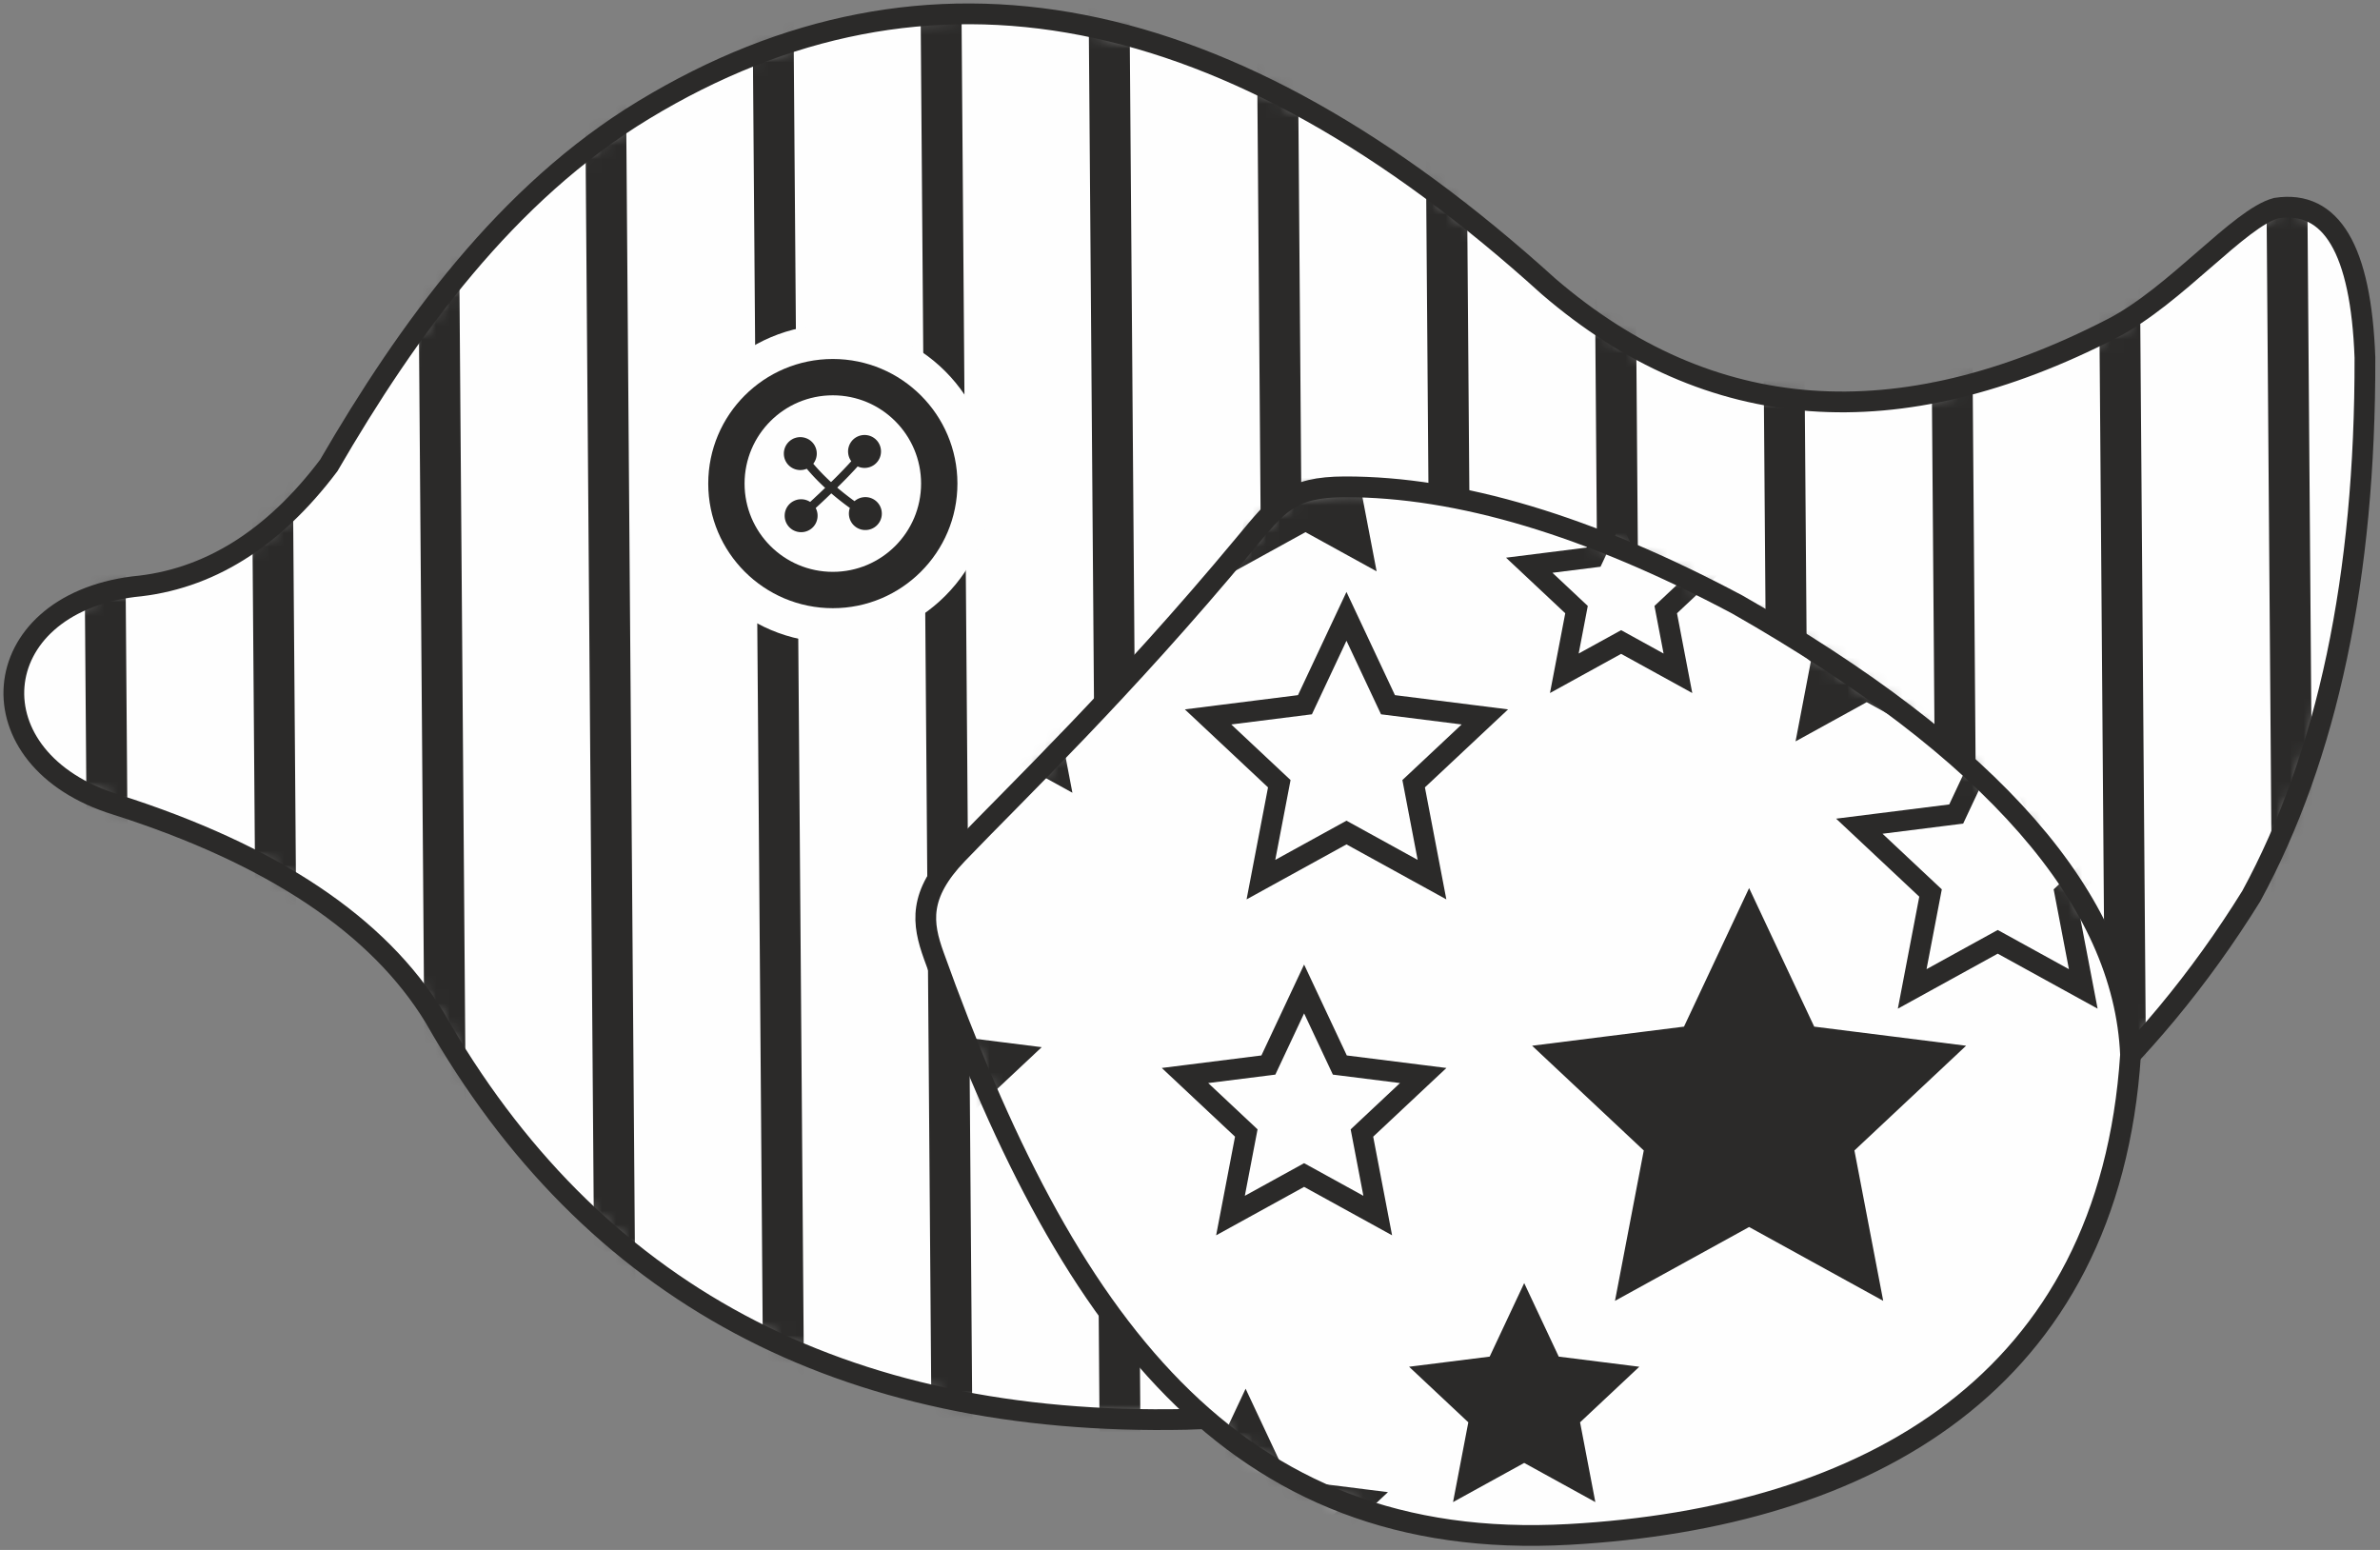 <?xml version="1.0" encoding="UTF-8"?> <svg xmlns="http://www.w3.org/2000/svg" width="172" height="112" viewBox="0 0 172 112" fill="none"><rect x="0" y="0" width="172" height="112" fill="#808080" stroke="none"/><path fill-rule="evenodd" clip-rule="evenodd" d="M164.501 15.038C161.859 15.73 157.189 21.392 152.674 23.717C137.148 31.714 123.562 30.709 111.917 20.701C88.821 -0.232 67.02 -4.483 46.515 7.947C36.628 13.94 29.491 23.76 23.757 33.638C19.727 38.981 15.026 41.9 9.653 42.395C-1.178 43.765 -2.114 54.9 8.393 58.147C19.686 61.748 27.356 66.869 31.402 73.51C42.71 93.398 60.81 103.084 85.702 102.568C122.135 101.378 147.801 88.773 162.699 64.752C168.208 54.62 170.946 41.65 170.911 25.841C170.624 18.031 168.487 14.43 164.501 15.038Z" fill="#FEFEFE"></path><mask id="mask0_31_2314" style="mask-type:luminance" maskUnits="userSpaceOnUse" x="1" y="1" width="170" height="102"><path d="M164.501 15.038C161.859 15.73 157.189 21.392 152.674 23.717C137.148 31.714 123.562 30.709 111.917 20.701C88.821 -0.232 67.02 -4.483 46.515 7.947C36.628 13.94 29.491 23.76 23.757 33.638C19.727 38.981 15.026 41.9 9.653 42.395C-1.178 43.765 -2.114 54.9 8.393 58.147C19.686 61.748 27.356 66.869 31.402 73.51C42.71 93.398 60.81 103.084 85.702 102.568C122.135 101.378 147.801 88.773 162.699 64.752C168.208 54.62 170.946 41.65 170.911 25.841C170.624 18.031 168.487 14.43 164.501 15.038Z" fill="white"></path></mask><g mask="url(#mask0_31_2314)"><path d="M8.676 -10.309L5.722 -10.287L6.628 107.607L9.581 107.584L8.676 -10.309Z" fill="#2B2A29"></path><path fill-rule="evenodd" clip-rule="evenodd" d="M17.867 -10.321C18.852 -10.329 19.836 -10.336 20.82 -10.344C21.122 28.954 21.424 68.252 21.726 107.55C20.742 107.557 19.757 107.565 18.773 107.572C18.471 68.274 18.169 28.977 17.867 -10.321Z" fill="#2B2A29"></path><path fill-rule="evenodd" clip-rule="evenodd" d="M30.012 -10.356C30.996 -10.364 31.981 -10.371 32.965 -10.379C33.267 28.919 33.569 68.217 33.871 107.515C32.887 107.522 31.902 107.53 30.917 107.538C30.616 68.24 30.314 28.942 30.012 -10.356Z" fill="#2B2A29"></path><path fill-rule="evenodd" clip-rule="evenodd" d="M42.157 -10.39C43.141 -10.398 44.126 -10.406 45.11 -10.413C45.412 28.884 45.714 68.182 46.016 107.48C45.031 107.488 44.047 107.495 43.062 107.503C42.76 68.205 42.459 28.907 42.157 -10.39Z" fill="#2B2A29"></path><path fill-rule="evenodd" clip-rule="evenodd" d="M54.301 -10.425C55.286 -10.433 56.271 -10.44 57.255 -10.448C57.557 28.85 57.859 68.148 58.161 107.446C57.176 107.453 56.192 107.461 55.207 107.469C54.905 68.171 54.603 28.873 54.301 -10.425Z" fill="#2B2A29"></path><path fill-rule="evenodd" clip-rule="evenodd" d="M66.446 -10.46C67.431 -10.467 68.415 -10.475 69.4 -10.482C69.702 28.815 70.003 68.113 70.305 107.411C69.321 107.419 68.336 107.426 67.352 107.434C67.05 68.136 66.748 28.838 66.446 -10.46Z" fill="#2B2A29"></path><path fill-rule="evenodd" clip-rule="evenodd" d="M78.591 -10.494C79.576 -10.502 80.56 -10.51 81.545 -10.517C81.847 28.781 82.148 68.079 82.45 107.376C81.466 107.384 80.481 107.391 79.497 107.399C79.195 68.101 78.893 28.803 78.591 -10.494Z" fill="#2B2A29"></path><path fill-rule="evenodd" clip-rule="evenodd" d="M90.736 -10.529C91.72 -10.537 92.705 -10.544 93.689 -10.552C93.991 28.746 94.293 68.044 94.595 107.342C93.611 107.349 92.626 107.357 91.641 107.365C91.34 68.067 91.038 28.769 90.736 -10.529Z" fill="#2B2A29"></path><path fill-rule="evenodd" clip-rule="evenodd" d="M102.881 -10.564C103.865 -10.571 104.85 -10.579 105.834 -10.586C106.136 28.711 106.438 68.009 106.74 107.307C105.755 107.315 104.771 107.322 103.786 107.33C103.484 68.032 103.183 28.734 102.881 -10.564Z" fill="#2B2A29"></path><path fill-rule="evenodd" clip-rule="evenodd" d="M115.025 -10.598C116.01 -10.606 116.995 -10.614 117.979 -10.621C118.281 28.677 118.583 67.975 118.885 107.272C117.9 107.28 116.916 107.287 115.931 107.295C115.629 67.997 115.327 28.699 115.025 -10.598Z" fill="#2B2A29"></path><path fill-rule="evenodd" clip-rule="evenodd" d="M127.17 -10.633C128.155 -10.641 129.14 -10.648 130.124 -10.656C130.426 28.642 130.728 67.94 131.03 107.238C130.045 107.245 129.061 107.253 128.076 107.261C127.774 67.963 127.472 28.665 127.17 -10.633Z" fill="#2B2A29"></path><path fill-rule="evenodd" clip-rule="evenodd" d="M139.315 -10.668C140.3 -10.675 141.284 -10.683 142.269 -10.69C142.57 28.607 142.872 67.905 143.174 107.203C142.19 107.211 141.205 107.218 140.221 107.226C139.919 67.928 139.617 28.63 139.315 -10.668Z" fill="#2B2A29"></path><path fill-rule="evenodd" clip-rule="evenodd" d="M151.46 -10.702C152.445 -10.71 153.429 -10.717 154.414 -10.725C154.715 28.573 155.017 67.871 155.319 107.169C154.335 107.176 153.35 107.184 152.366 107.191C152.064 67.894 151.762 28.596 151.46 -10.702Z" fill="#2B2A29"></path><path d="M166.558 -10.76L163.605 -10.737L164.51 107.157L167.464 107.134L166.558 -10.76Z" fill="#2B2A29"></path></g><path fill-rule="evenodd" clip-rule="evenodd" d="M164.501 15.038C161.859 15.73 157.189 21.392 152.674 23.717C137.148 31.714 123.562 30.709 111.917 20.701C88.821 -0.232 67.02 -4.483 46.515 7.947C36.628 13.94 29.491 23.76 23.757 33.638C19.727 38.981 15.026 41.9 9.653 42.395C-1.178 43.765 -2.114 54.9 8.393 58.147C19.686 61.748 27.356 66.869 31.402 73.51C42.71 93.398 60.81 103.084 85.702 102.568C122.135 101.378 147.801 88.773 162.699 64.752C168.208 54.62 170.946 41.65 170.911 25.841C170.624 18.031 168.487 14.43 164.501 15.038Z" stroke="#2B2A29" stroke-width="1.5" stroke-miterlimit="22.926"></path><path fill-rule="evenodd" clip-rule="evenodd" d="M125.552 43.683C114.865 37.997 105.41 35.163 97.188 35.18C93.234 35.188 92.36 36.407 89.926 39.335C81.067 49.991 73.534 57.18 69.194 61.705C66.347 64.672 66.646 66.725 67.482 69.052C76.954 95.442 88.941 112.242 113.387 110.88C134.975 109.678 152.423 99.942 153.972 76.224C153.493 65.051 144.02 54.204 125.552 43.683L125.552 43.683Z" fill="#FEFEFE"></path><mask id="mask1_31_2314" style="mask-type:luminance" maskUnits="userSpaceOnUse" x="66" y="35" width="88" height="76"><path d="M125.552 43.683C114.865 37.997 105.41 35.163 97.188 35.18C93.234 35.188 92.36 36.407 89.926 39.335C81.067 49.991 73.534 57.18 69.194 61.705C66.347 64.672 66.646 66.725 67.482 69.052C76.954 95.442 88.941 112.242 113.387 110.88C134.975 109.678 152.423 99.942 153.972 76.224C153.493 65.051 144.02 54.204 125.552 43.683L125.552 43.683Z" fill="white"></path></mask><g mask="url(#mask1_31_2314)"><path fill-rule="evenodd" clip-rule="evenodd" d="M72.36 43.224L74.352 47.465L79.001 48.049L75.584 51.255L76.465 55.858L72.36 53.598L68.255 55.858L69.136 51.255L65.718 48.049L70.367 47.465L72.36 43.224Z" fill="#2B2A29" stroke="#2B2A29" stroke-width="1.5" stroke-miterlimit="22.926"></path><path fill-rule="evenodd" clip-rule="evenodd" d="M97.308 44.538L100.308 50.925L107.31 51.806L102.163 56.633L103.489 63.564L97.308 60.161L91.126 63.564L92.453 56.633L87.305 51.806L94.307 50.925L97.308 44.538Z" fill="#FEFEFE" stroke="#2B2A29" stroke-width="1.5" stroke-miterlimit="22.926"></path><path fill-rule="evenodd" clip-rule="evenodd" d="M117.157 36.02L119.15 40.261L123.799 40.845L120.381 44.051L121.262 48.653L117.157 46.393L113.052 48.653L113.933 44.051L110.516 40.845L115.165 40.261L117.157 36.02Z" fill="#FEFEFE" stroke="#2B2A29" stroke-width="1.5" stroke-miterlimit="22.926"></path><path fill-rule="evenodd" clip-rule="evenodd" d="M94.345 27.224L96.337 31.465L100.987 32.05L97.569 35.255L98.45 39.858L94.345 37.598L90.24 39.858L91.121 35.255L87.703 32.05L92.352 31.465L94.345 27.224Z" fill="#2B2A29" stroke="#2B2A29" stroke-width="1.5" stroke-miterlimit="22.926"></path><path fill-rule="evenodd" clip-rule="evenodd" d="M126.406 65.937L130.607 74.879L140.41 76.112L133.203 82.871L135.061 92.575L126.406 87.81L117.75 92.575L119.608 82.871L112.401 76.112L122.204 74.879L126.406 65.937Z" fill="#2B2A29" stroke="#2B2A29" stroke-width="1.5" stroke-miterlimit="22.926"></path><path fill-rule="evenodd" clip-rule="evenodd" d="M144.373 52.436L147.374 58.823L154.376 59.703L149.229 64.531L150.555 71.461L144.373 68.058L138.192 71.461L139.518 64.531L134.371 59.703L141.373 58.823L144.373 52.436Z" fill="#FEFEFE" stroke="#2B2A29" stroke-width="1.5" stroke-miterlimit="22.926"></path><path fill-rule="evenodd" clip-rule="evenodd" d="M94.246 71.465L96.829 76.962L102.855 77.719L98.425 81.874L99.567 87.839L94.246 84.91L88.926 87.839L90.068 81.874L85.638 77.719L91.664 76.962L94.246 71.465Z" fill="#FEFEFE" stroke="#2B2A29" stroke-width="1.5" stroke-miterlimit="22.926"></path><path fill-rule="evenodd" clip-rule="evenodd" d="M71.356 24.503L73.655 29.396L79.019 30.071L75.076 33.769L76.093 39.079L71.356 36.472L66.62 39.079L67.637 33.769L63.693 30.071L69.057 29.396L71.356 24.503Z" fill="#FEFEFE" stroke="#2B2A29" stroke-width="1.5" stroke-miterlimit="22.926"></path><path fill-rule="evenodd" clip-rule="evenodd" d="M134.905 39.511L136.898 43.752L141.547 44.337L138.129 47.542L139.01 52.145L134.905 49.885L130.8 52.145L131.681 47.542L128.263 44.337L132.912 43.752L134.905 39.511Z" fill="#2B2A29" stroke="#2B2A29" stroke-width="1.5" stroke-miterlimit="22.926"></path><path fill-rule="evenodd" clip-rule="evenodd" d="M110.152 94.483L112.145 98.725L116.794 99.309L113.376 102.515L114.257 107.117L110.152 104.857L106.047 107.117L106.928 102.515L103.51 99.309L108.16 98.725L110.152 94.483Z" fill="#2B2A29" stroke="#2B2A29" stroke-width="1.5" stroke-miterlimit="22.926"></path><path fill-rule="evenodd" clip-rule="evenodd" d="M90.019 102.117L92.601 107.614L98.627 108.371L94.197 112.526L95.339 118.491L90.019 115.562L84.698 118.491L85.84 112.526L81.41 108.371L87.436 107.614L90.019 102.117Z" fill="#FEFEFE" stroke="#2B2A29" stroke-width="1.5" stroke-miterlimit="22.926"></path><path fill-rule="evenodd" clip-rule="evenodd" d="M63.603 68.948L66.604 75.335L73.606 76.216L68.459 81.043L69.785 87.974L63.603 84.571L57.422 87.974L58.748 81.043L53.601 76.216L60.603 75.335L63.603 68.948Z" fill="#2B2A29" stroke="#2B2A29" stroke-width="1.5" stroke-miterlimit="22.926"></path></g><path fill-rule="evenodd" clip-rule="evenodd" d="M125.552 43.683C114.865 37.997 105.41 35.163 97.188 35.18C93.234 35.188 92.36 36.407 89.926 39.335C81.067 49.991 73.534 57.18 69.194 61.705C66.347 64.672 66.646 66.725 67.482 69.052C76.954 95.442 88.941 112.242 113.387 110.88C134.975 109.678 152.423 99.942 153.972 76.224C153.493 65.051 144.02 54.204 125.552 43.683L125.552 43.683Z" stroke="#2B2A29" stroke-width="1.5" stroke-miterlimit="22.926"></path><path d="M60.188 46.427C66.529 46.427 71.67 41.286 71.67 34.945C71.67 28.603 66.529 23.462 60.188 23.462C53.846 23.462 48.705 28.603 48.705 34.945C48.705 41.286 53.846 46.427 60.188 46.427Z" fill="#FEFEFE"></path><path fill-rule="evenodd" clip-rule="evenodd" d="M60.188 25.941C65.16 25.941 69.192 29.972 69.192 34.945C69.192 39.917 65.16 43.949 60.188 43.949C55.215 43.949 51.184 39.917 51.184 34.945C51.184 29.972 55.215 25.941 60.188 25.941ZM60.188 28.566C63.71 28.566 66.566 31.422 66.566 34.945C66.566 38.467 63.71 41.323 60.188 41.323C56.665 41.323 53.809 38.467 53.809 34.945C53.809 31.422 56.665 28.566 60.188 28.566Z" fill="#2B2A29"></path><path d="M58.815 32.098L58.849 32.149L58.879 32.201L58.907 32.255L58.931 32.309L58.953 32.363L58.972 32.419L58.988 32.475L59.002 32.531L59.012 32.588L59.02 32.645L59.024 32.703L59.027 32.76L59.026 32.818L59.023 32.875L59.017 32.932L59.008 32.988L58.996 33.044L58.983 33.1L58.966 33.154L58.946 33.208L58.924 33.261L58.9 33.313L58.873 33.364L58.843 33.414L58.811 33.462L58.776 33.509L58.739 33.555L58.699 33.599L58.657 33.641L58.613 33.681L58.566 33.719L58.517 33.755L58.465 33.789L58.413 33.82L58.36 33.847L58.306 33.872L58.251 33.894L58.196 33.913L58.139 33.929L58.083 33.942L58.026 33.953L57.969 33.96L57.911 33.965L57.854 33.967L57.797 33.967L57.739 33.963L57.682 33.957L57.626 33.948L57.57 33.937L57.514 33.923L57.46 33.906L57.406 33.887L57.353 33.865L57.301 33.84L57.25 33.813L57.2 33.783L57.152 33.751L57.105 33.717L57.059 33.679L57.016 33.64L56.974 33.598L56.933 33.553L56.895 33.507L56.859 33.457L56.826 33.406L56.795 33.354L56.767 33.301L56.743 33.247L56.721 33.192L56.702 33.137L56.686 33.081L56.673 33.024L56.662 32.967L56.654 32.91L56.65 32.853L56.648 32.795L56.648 32.738L56.651 32.681L56.657 32.624L56.666 32.568L56.678 32.511L56.692 32.456L56.708 32.401L56.728 32.347L56.75 32.294L56.774 32.242L56.801 32.191L56.831 32.142L56.863 32.093L56.898 32.046L56.935 32.001L56.975 31.957L57.017 31.915L57.062 31.875L57.108 31.836L57.158 31.8L57.209 31.767L57.261 31.736L57.314 31.708L57.368 31.683L57.423 31.662L57.478 31.643L57.535 31.627L57.591 31.613L57.648 31.603L57.705 31.595L57.763 31.59L57.82 31.588L57.878 31.589L57.935 31.592L57.992 31.598L58.048 31.607L58.104 31.619L58.16 31.633L58.214 31.649L58.268 31.669L58.321 31.691L58.373 31.715L58.424 31.742L58.474 31.772L58.523 31.804L58.569 31.839L58.615 31.876L58.658 31.916L58.701 31.958L58.741 32.002L58.779 32.049L58.815 32.098ZM62.7 36.862L62.376 37.362L62.183 37.234L61.992 37.107L61.804 36.978L61.619 36.849L61.437 36.719L61.258 36.589L61.081 36.458L60.907 36.326L60.737 36.193L60.569 36.06L60.404 35.926L60.241 35.791L60.082 35.656L59.925 35.52L59.771 35.383L59.62 35.245L59.472 35.107L59.327 34.968L59.184 34.828L59.045 34.688L58.908 34.547L58.774 34.405L58.643 34.263L58.515 34.119L58.39 33.975L58.267 33.831L58.148 33.685L58.031 33.539L57.917 33.392L57.806 33.245L57.698 33.096L57.593 32.947L58.082 32.607L58.182 32.749L58.285 32.89L58.39 33.031L58.499 33.171L58.61 33.31L58.724 33.449L58.841 33.587L58.961 33.725L59.084 33.862L59.209 33.999L59.338 34.135L59.469 34.271L59.604 34.406L59.741 34.54L59.88 34.674L60.023 34.807L60.169 34.94L60.318 35.072L60.469 35.204L60.623 35.335L60.781 35.465L60.941 35.595L61.104 35.724L61.27 35.853L61.438 35.981L61.61 36.109L61.785 36.236L61.962 36.362L62.142 36.488L62.325 36.613L62.511 36.738L62.7 36.862L62.7 36.862ZM63.187 36.114L63.237 36.148L63.285 36.185L63.331 36.224L63.374 36.264L63.415 36.307L63.454 36.351L63.49 36.397L63.524 36.444L63.555 36.493L63.584 36.543L63.61 36.594L63.633 36.647L63.654 36.7L63.673 36.754L63.689 36.809L63.702 36.865L63.712 36.921L63.72 36.978L63.725 37.035L63.728 37.092L63.727 37.149L63.724 37.207L63.719 37.264L63.71 37.322L63.699 37.379L63.684 37.435L63.667 37.491L63.647 37.547L63.624 37.602L63.598 37.656L63.569 37.709L63.537 37.761L63.502 37.811L63.465 37.859L63.426 37.905L63.386 37.948L63.343 37.989L63.299 38.028L63.253 38.064L63.206 38.098L63.157 38.129L63.107 38.157L63.055 38.184L63.003 38.207L62.95 38.228L62.896 38.247L62.84 38.263L62.785 38.276L62.728 38.286L62.672 38.294L62.615 38.299L62.557 38.301L62.5 38.301L62.442 38.298L62.385 38.292L62.328 38.283L62.271 38.272L62.214 38.258L62.158 38.24L62.103 38.22L62.048 38.197L61.994 38.171L61.941 38.142L61.889 38.11L61.839 38.076L61.791 38.039L61.745 38L61.702 37.96L61.661 37.917L61.622 37.873L61.586 37.827L61.553 37.78L61.521 37.731L61.493 37.681L61.467 37.63L61.443 37.577L61.422 37.524L61.403 37.47L61.387 37.415L61.374 37.359L61.364 37.303L61.356 37.246L61.351 37.189L61.348 37.132L61.349 37.075L61.352 37.017L61.358 36.959L61.366 36.902L61.378 36.845L61.392 36.789L61.409 36.733L61.429 36.677L61.453 36.622L61.478 36.568L61.508 36.515L61.54 36.463L61.574 36.413L61.611 36.365L61.65 36.319L61.691 36.276L61.733 36.234L61.777 36.196L61.823 36.16L61.87 36.126L61.919 36.095L61.969 36.066L62.021 36.04L62.073 36.017L62.127 35.995L62.181 35.977L62.236 35.961L62.291 35.948L62.348 35.938L62.404 35.93L62.461 35.925L62.519 35.922L62.576 35.923L62.634 35.926L62.691 35.932L62.748 35.94L62.805 35.952L62.862 35.966L62.918 35.983L62.973 36.004L63.028 36.027L63.082 36.053L63.135 36.082L63.187 36.114Z" fill="#2B2A29"></path><path d="M57.101 36.38L57.147 36.341L57.195 36.304L57.245 36.27L57.295 36.239L57.347 36.211L57.4 36.185L57.453 36.162L57.508 36.142L57.563 36.124L57.619 36.109L57.675 36.097L57.731 36.088L57.788 36.082L57.846 36.078L57.903 36.077L57.96 36.079L58.017 36.083L58.074 36.09L58.13 36.1L58.186 36.112L58.242 36.128L58.296 36.145L58.35 36.166L58.403 36.189L58.455 36.215L58.506 36.243L58.556 36.275L58.604 36.309L58.651 36.345L58.697 36.384L58.74 36.426L58.783 36.471L58.822 36.517L58.859 36.565L58.893 36.615L58.924 36.665L58.953 36.717L58.978 36.77L59.002 36.824L59.022 36.878L59.039 36.933L59.054 36.989L59.066 37.045L59.075 37.102L59.082 37.159L59.085 37.216L59.086 37.274L59.084 37.331L59.08 37.388L59.073 37.445L59.063 37.501L59.05 37.557L59.035 37.612L59.017 37.667L58.997 37.721L58.974 37.774L58.948 37.826L58.919 37.877L58.888 37.926L58.854 37.975L58.818 38.022L58.778 38.067L58.737 38.111L58.692 38.153L58.646 38.192L58.598 38.229L58.548 38.263L58.498 38.294L58.446 38.322L58.394 38.348L58.34 38.371L58.285 38.392L58.23 38.409L58.174 38.424L58.118 38.436L58.062 38.445L58.005 38.451L57.947 38.455L57.89 38.456L57.833 38.454L57.776 38.45L57.719 38.443L57.663 38.433L57.607 38.421L57.551 38.405L57.497 38.388L57.443 38.367L57.39 38.344L57.338 38.318L57.287 38.29L57.237 38.258L57.189 38.224L57.142 38.188L57.096 38.149L57.053 38.107L57.01 38.062L56.971 38.016L56.934 37.968L56.9 37.918L56.869 37.868L56.84 37.816L56.815 37.763L56.791 37.709L56.771 37.655L56.754 37.6L56.739 37.544L56.727 37.488L56.718 37.431L56.712 37.374L56.708 37.317L56.707 37.26L56.709 37.202L56.713 37.145L56.72 37.089L56.73 37.032L56.742 36.976L56.758 36.921L56.776 36.866L56.796 36.812L56.819 36.759L56.845 36.707L56.874 36.656L56.905 36.607L56.939 36.558L56.976 36.511L57.015 36.466L57.056 36.422L57.101 36.38ZM62.235 32.453L62.724 32.792L62.657 32.887L62.583 32.985L62.504 33.088L62.419 33.195L62.328 33.305L62.231 33.42L62.129 33.539L62.021 33.661L61.907 33.788L61.789 33.918L61.665 34.051L61.536 34.188L61.402 34.329L61.264 34.472L61.12 34.62L60.972 34.769L60.82 34.922L60.664 35.078L60.503 35.237L60.338 35.398L60.17 35.561L59.997 35.727L59.821 35.895L59.642 36.066L59.459 36.238L59.273 36.412L59.083 36.588L58.891 36.765L58.696 36.944L58.498 37.124L58.298 37.305L58.095 37.488L57.698 37.045L57.899 36.864L58.098 36.683L58.294 36.504L58.488 36.327L58.679 36.151L58.867 35.976L59.052 35.803L59.233 35.633L59.411 35.464L59.586 35.298L59.756 35.134L59.923 34.972L60.086 34.812L60.245 34.656L60.4 34.502L60.55 34.351L60.695 34.203L60.836 34.059L60.972 33.917L61.104 33.779L61.23 33.645L61.351 33.515L61.466 33.388L61.576 33.266L61.68 33.148L61.778 33.034L61.87 32.924L61.956 32.82L62.036 32.72L62.109 32.626L62.176 32.536L62.235 32.453ZM61.501 31.944L61.537 31.895L61.575 31.848L61.615 31.803L61.657 31.761L61.701 31.722L61.746 31.684L61.793 31.65L61.842 31.617L61.891 31.588L61.942 31.561L61.994 31.536L62.047 31.514L62.101 31.494L62.156 31.478L62.211 31.464L62.267 31.452L62.324 31.443L62.381 31.437L62.438 31.434L62.495 31.433L62.553 31.435L62.61 31.44L62.667 31.448L62.724 31.458L62.781 31.471L62.837 31.487L62.893 31.506L62.948 31.528L63.002 31.553L63.055 31.58L63.107 31.611L63.158 31.645L63.208 31.681L63.255 31.719L63.299 31.759L63.341 31.801L63.381 31.845L63.418 31.89L63.453 31.937L63.485 31.986L63.515 32.035L63.542 32.087L63.566 32.139L63.588 32.191L63.608 32.245L63.625 32.3L63.639 32.356L63.65 32.412L63.659 32.468L63.665 32.525L63.668 32.582L63.669 32.64L63.667 32.697L63.662 32.755L63.654 32.812L63.644 32.869L63.631 32.925L63.615 32.981L63.596 33.037L63.574 33.092L63.549 33.146L63.522 33.199L63.491 33.251L63.458 33.302L63.422 33.351L63.383 33.398L63.343 33.443L63.301 33.485L63.258 33.524L63.212 33.562L63.165 33.596L63.117 33.629L63.067 33.658L63.016 33.685L62.964 33.71L62.911 33.732L62.857 33.752L62.803 33.768L62.747 33.782L62.691 33.794L62.635 33.803L62.578 33.809L62.521 33.812L62.463 33.813L62.406 33.811L62.348 33.806L62.291 33.798L62.234 33.788L62.178 33.775L62.121 33.759L62.066 33.74L62.011 33.718L61.957 33.693L61.904 33.666L61.851 33.635L61.8 33.602L61.751 33.565L61.704 33.527L61.66 33.487L61.617 33.445L61.578 33.401L61.541 33.355L61.506 33.309L61.474 33.26L61.444 33.211L61.417 33.16L61.392 33.108L61.37 33.055L61.351 33.001L61.334 32.946L61.32 32.891L61.308 32.834L61.3 32.778L61.294 32.721L61.29 32.664L61.289 32.606L61.291 32.549L61.296 32.491L61.304 32.434L61.315 32.377L61.328 32.321L61.344 32.265L61.363 32.209L61.385 32.154L61.409 32.1L61.437 32.047L61.467 31.995L61.501 31.944Z" fill="#2B2A29"></path></svg> 